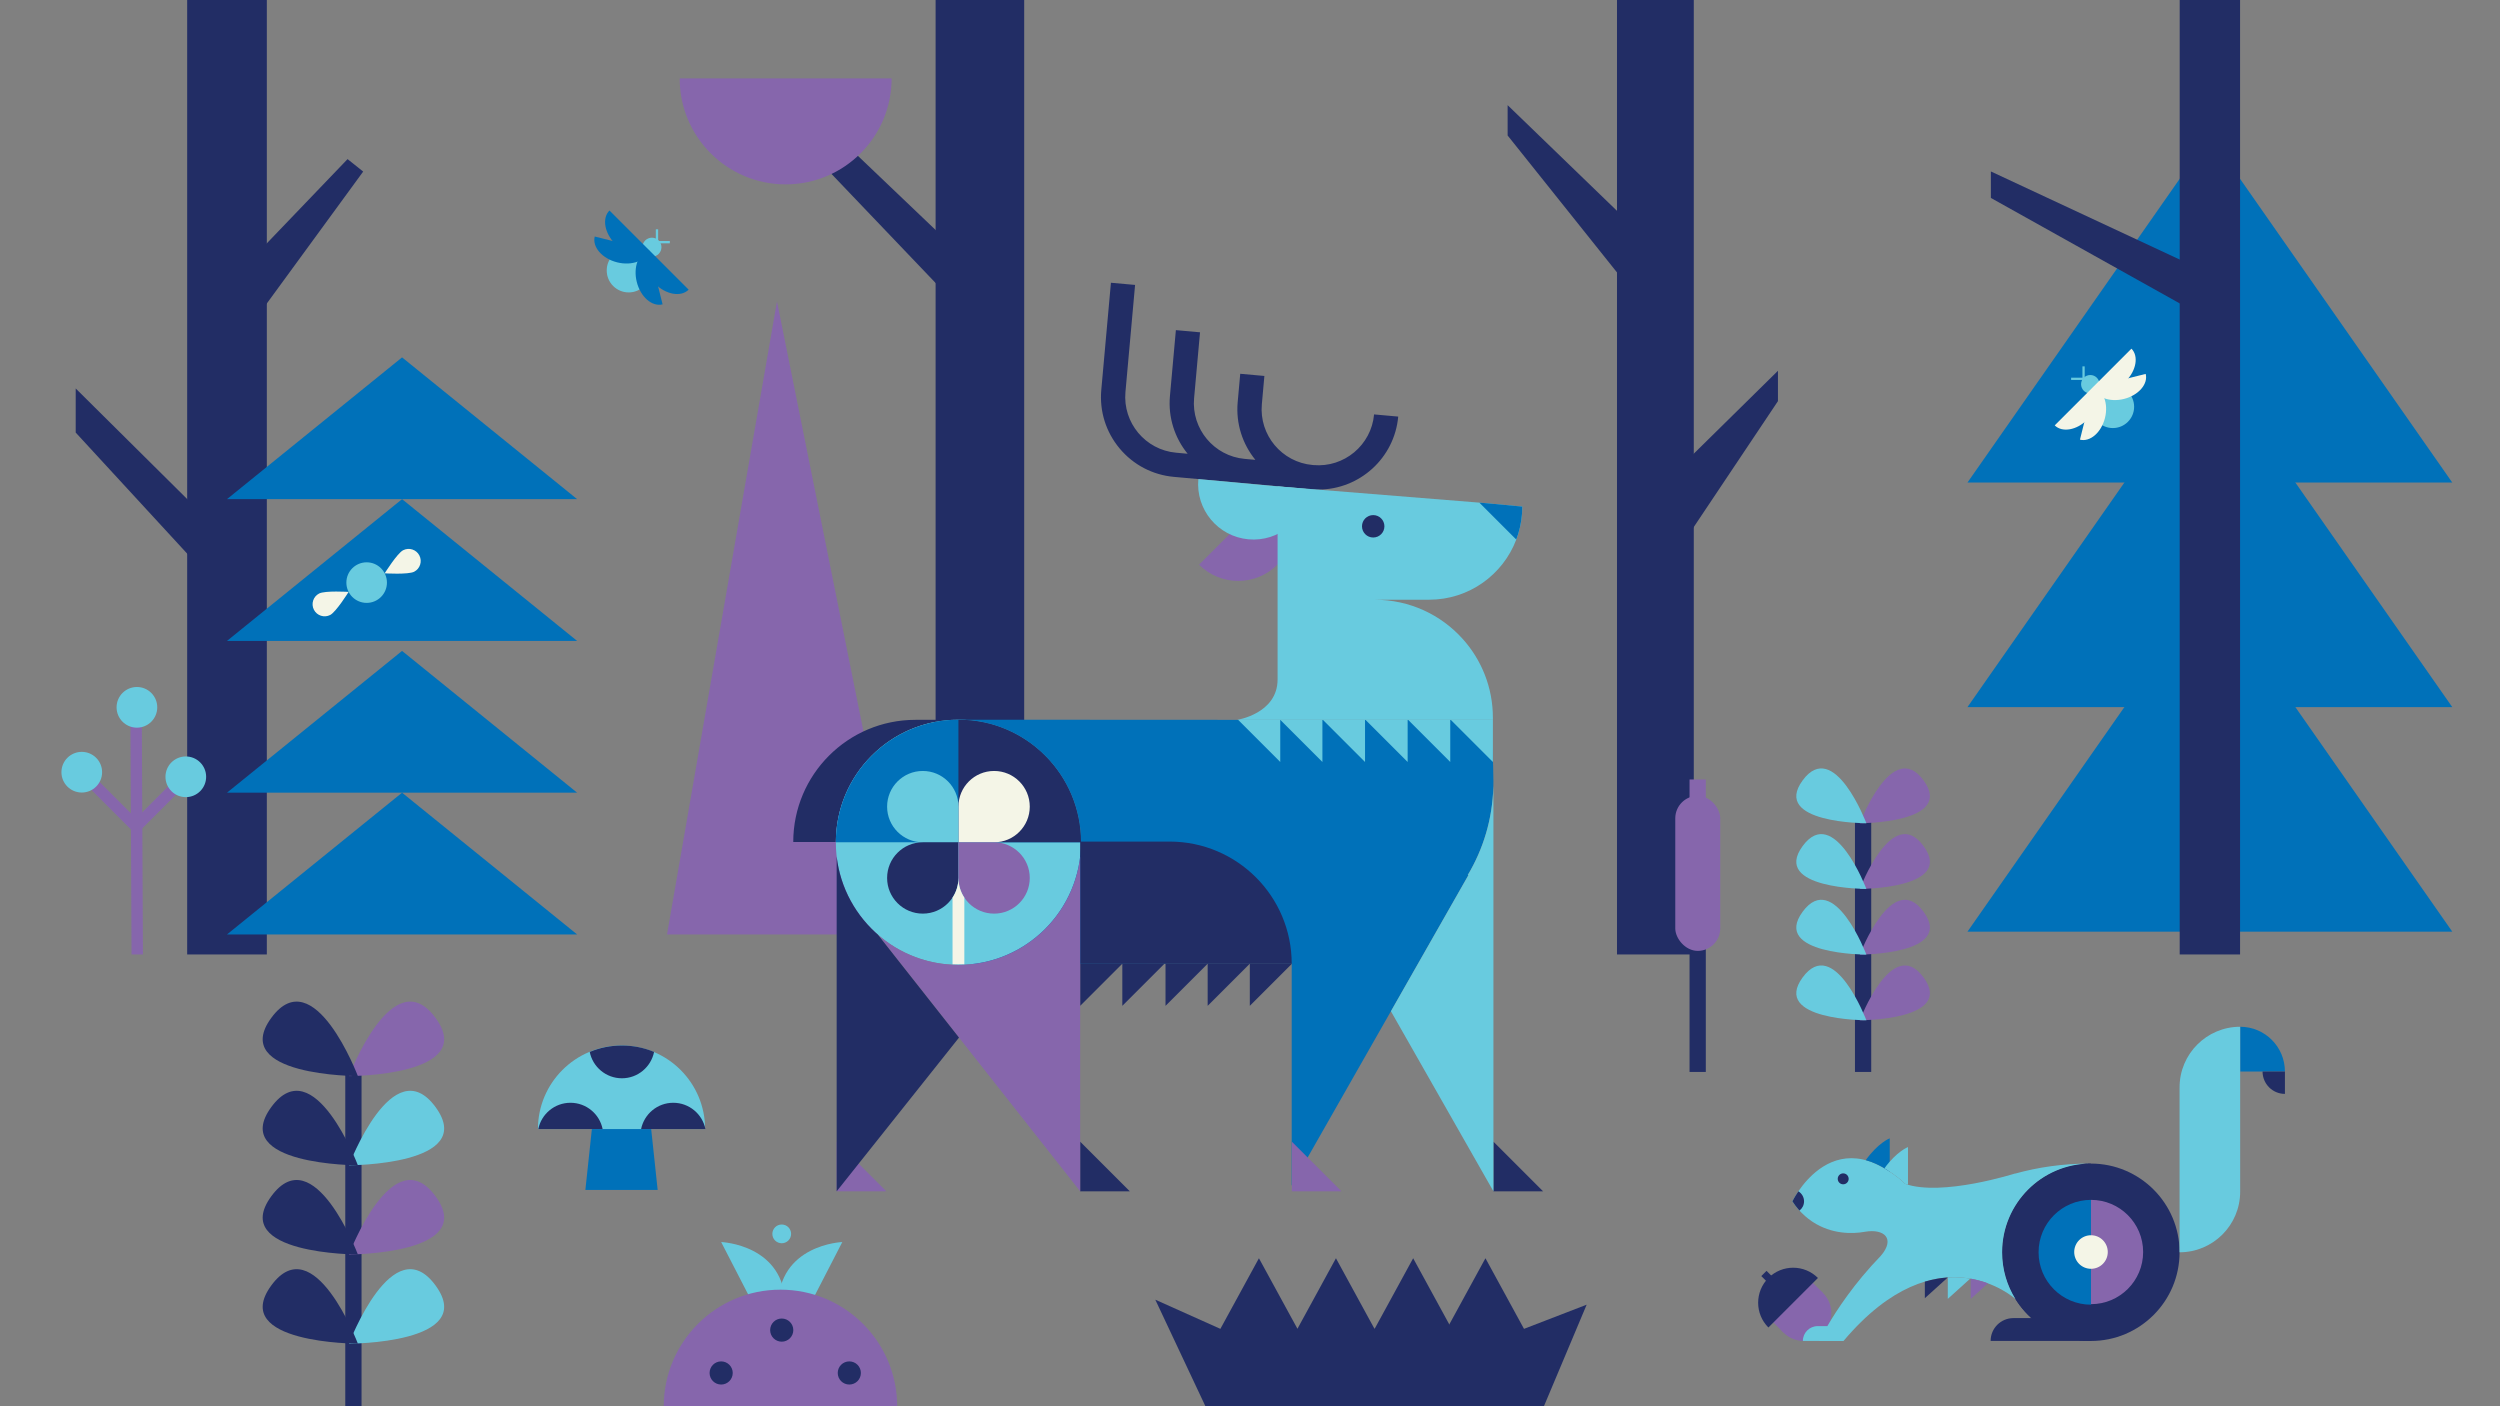 <?xml version="1.0" encoding="UTF-8"?>
<svg id="Layer_1" xmlns="http://www.w3.org/2000/svg" version="1.1" viewBox="0 0 1920 1080">
  <rect x="0" y="0" width="1920" height="1080" fill="#808080" stroke="none"/>
  <!-- Generator: Adobe Illustrator 29.2.1, SVG Export Plug-In . SVG Version: 2.1.0 Build 116)  -->
  <defs>
    <style>
      .st0 {
        fill: #68cbdf;
      }

      .st1 {
        fill: #f4f5e7;
      }

      .st2 {
        fill: #8666ac;
      }

      .st3 {
        fill: #222d65;
      }

      .st4 {
        fill: #0071b9;
      }
    </style>
  </defs>
  <line class="st0" x1="3617.16" y1="560.4" x2="3617.16" y2="727.93"/>
  <rect class="st3" x="718.55" width="68.03" height="592.14"/>
  <polygon class="st2" points="512.27 717.65 596.72 231.48 694.49 717.65 512.27 717.65"/>
  <polygon class="st4" points="1697.18 449.08 1511.01 715.51 1828.44 715.51 1883.35 715.51 1697.18 449.08"/>
  <polygon class="st4" points="1697.18 276.63 1511.01 543.06 1828.44 543.06 1883.35 543.06 1697.18 276.63"/>
  <polygon class="st4" points="1697.18 104.17 1511.01 370.6 1828.44 370.6 1883.35 370.6 1697.18 104.17"/>
  <polygon class="st3" points="266.92 122.2 144.61 249.79 172.4 277.58 278.92 131.77 266.92 122.2"/>
  <polygon class="st3" points="58.14 298.34 193.54 432.66 193.04 478.73 58.14 332.21 58.14 298.34"/>
  <polygon class="st3" points="607.8 70.99 755.08 211.47 726.21 225.37 606.72 100.21 607.8 70.99"/>
  <polygon class="st3" points="1528.99 131.68 1698.37 210.69 1698.37 246.62 1528.99 152.01 1528.99 131.68"/>
  <g>
    <polygon class="st2" points="642.57 876.81 642.57 914.92 680.68 914.92 642.57 876.81"/>
    <path class="st3" d="M731.97,552.83h-28.9c-51.83,0-93.85,42.02-93.85,93.85h32.72c.1-50.53,40.01-91.7,90.03-93.85Z"/>
    <path class="st2" d="M981.01,373.54c16.61,16.61,16.61,43.54,0,60.15-16.61,16.61-43.54,16.61-60.15,0"/>
    <polygon class="st3" points="829.57 876.81 829.57 914.92 867.68 914.92 829.57 876.81"/>
    <path class="st4" d="M1143.37,552.84h-208.47v-.02h-7.9s-190.93-.08-190.93-.08v187.88s151.54-.79,239.52-.79c4.54,0,10.72.05,16.43.11v170.51l135.74-238.38h-.54c12.52-20.93,19.72-45.41,19.72-71.57,0-16.74-1.09-32.78-3.59-47.65Z"/>
    <polygon class="st2" points="992.16 876.81 992.16 914.92 1030.27 914.92 992.16 876.81"/>
    <polygon class="st0" points="1114.16 552.83 1146.54 552.83 1146.54 585.2 1114.16 552.83"/>
    <polygon class="st0" points="1081.43 552.83 1113.8 552.83 1113.8 585.2 1081.43 552.83"/>
    <polygon class="st0" points="1048.7 552.83 1081.07 552.83 1081.07 585.2 1048.7 552.83"/>
    <polygon class="st0" points="1015.97 552.83 1048.34 552.83 1048.34 585.2 1015.97 552.83"/>
    <polygon class="st0" points="983.24 552.83 1015.61 552.83 1015.61 585.2 983.24 552.83"/>
    <polygon class="st0" points="950.87 552.83 983.24 552.83 983.24 585.2 950.87 552.83"/>
    <polygon class="st3" points="1146.95 876.81 1146.95 914.92 1185.06 914.92 1146.95 876.81"/>
    <path class="st3" d="M1055.29,318.26c-2.12,23.58-23.02,41.04-46.6,38.91l-.69-.06h0c-23.58-2.12-41.03-23.03-38.91-46.6l1.96-21.78-18.55-1.67-1.96,21.78c-1.5,16.62,3.8,32.3,13.58,44.32l-8.15-.73h0c-23.58-2.12-41.03-23.03-38.91-46.6l4.56-50.62-18.55-1.67-4.56,50.62c-1.5,16.62,3.8,32.3,13.58,44.32l-8.84-.8c-23.58-2.12-41.03-23.03-38.91-46.6l7.4-82.26-18.55-1.67-7.4,82.26c-1.47,16.38,3.52,32.34,14.05,44.97,10.54,12.62,25.36,20.38,41.73,21.86l105.44,9.49c1.87.17,3.72.25,5.56.25,31.47,0,58.39-24.1,61.26-56.04l-18.55-1.67Z"/>
    <polygon class="st0" points="927 552.82 950.13 552.83 926.99 552.83 927 552.82"/>
    <path class="st0" d="M1140.62,386.4h0s-4.46-.37-4.46-.37l-154.97-12.49v148.26c0,26.29-31.04,31.04-31.04,31.04h31.04s165.35,0,165.35,0v-1.62c0-23.32-8.8-44.57-23.26-60.61-16.58-18.42-40.61-30-67.36-30l-.32-.04h42.02c30.57,0,56.67-19.19,66.88-46.19.54-1.43,1.03-2.88,1.49-4.36,2.04-6.62,3.13-13.66,3.13-20.95l-28.49-2.66Z"/>
    <path class="st0" d="M920.33,367.94c-2.15,23.39,15.07,44.1,38.46,46.25,23.39,2.15,44.1-15.07,46.25-38.46"/>
    <polygon class="st3" points="829.57 772.49 829.57 740.12 861.94 740.12 829.57 772.49"/>
    <polygon class="st3" points="861.94 772.49 861.94 740.12 894.31 740.12 861.94 772.49"/>
    <polygon class="st3" points="895.12 772.49 895.12 740.12 927.49 740.12 895.12 772.49"/>
    <polygon class="st3" points="927.49 772.49 927.49 740.12 959.86 740.12 927.49 772.49"/>
    <polygon class="st3" points="959.86 772.49 959.86 740.12 992.23 740.12 959.86 772.49"/>
    <g>
      <circle class="st0" cx="736.07" cy="646.87" r="94.14"/>
      <path class="st4" d="M830.21,646.87c0-51.99-42.15-94.14-94.14-94.14s-94.14,42.15-94.14,94.14"/>
      <path class="st3" d="M830.21,646.87c0-51.99-42.15-94.14-94.14-94.14v94.14h94.14Z"/>
      <path class="st1" d="M763.47,646.88c15.13,0,27.39-12.26,27.39-27.39,0-15.13-12.26-27.39-27.39-27.39-15.13,0-27.39,12.26-27.39,27.39v27.39s27.39,0,27.39,0Z"/>
      <path class="st0" d="M736.08,619.49c0-15.13-12.26-27.39-27.39-27.39-15.13,0-27.39,12.26-27.39,27.39,0,15.13,12.26,27.39,27.39,27.39h27.39s0-27.39,0-27.39Z"/>
      <path class="st3" d="M708.69,646.88c-15.13,0-27.39,12.26-27.39,27.39,0,15.13,12.26,27.39,27.39,27.39,15.13,0,27.39-12.26,27.39-27.39v-27.39s-27.39,0-27.39,0Z"/>
      <path class="st2" d="M736.08,674.28c0,15.13,12.26,27.39,27.39,27.39,15.13,0,27.39-12.26,27.39-27.39,0-15.13-12.26-27.39-27.39-27.39h-27.39s0,27.39,0,27.39Z"/>
      <path class="st1" d="M736.08,674.28h0c0,5.58-1.67,10.76-4.53,15.08v51.25h9.06v-51.25c-2.86-4.33-4.53-9.51-4.53-15.08Z"/>
    </g>
    <path class="st0" d="M1127.23,672.06h.54l-59.55,104.58,78.73,138.27v-310.69l-.06.03c-.66,24.74-7.74,47.88-19.66,67.8Z"/>
    <path class="st3" d="M898.24,646.33h-68.67v93.8h162.46c0-51.8-41.99-93.8-93.8-93.8Z"/>
    <path class="st2" d="M736.07,741.01c-23.66,0-45.28-8.73-61.82-23.14l155.32,197.05v-257.06c-5.44,46.81-45.22,83.15-93.5,83.15Z"/>
    <g>
      <path class="st3" d="M761.87,737.43c.14-.04.28-.08.42-.12-.14.04-.28.08-.42.12Z"/>
      <path class="st3" d="M765.91,736.18c.2-.07.4-.13.6-.2-.2.07-.4.13-.6.2Z"/>
      <path class="st3" d="M757.95,738.46s.08-.02.11-.03c-.04,0-.08.02-.11.03Z"/>
      <path class="st3" d="M769.99,734.71c.21-.08.41-.16.62-.24-.21.08-.41.16-.62.24Z"/>
      <path class="st3" d="M749.1,740.11c.22-.03.44-.06.66-.1-.22.03-.44.06-.66.1Z"/>
      <path class="st3" d="M744.65,740.62c.22-.02.44-.04.66-.06-.22.02-.44.04-.66.06Z"/>
      <path class="st3" d="M774.03,733.04c.17-.07.33-.15.49-.22-.16.07-.33.15-.49.22Z"/>
      <path class="st3" d="M753.55,739.39c.17-.03.34-.07.51-.1-.17.03-.34.07-.51.1Z"/>
      <path class="st3" d="M792.24,722.42c.14-.1.27-.2.4-.31-.13.1-.27.2-.4.31Z"/>
      <path class="st3" d="M740.25,740.91c.16,0,.32-.01.49-.02-.16,0-.32.01-.49.02Z"/>
      <path class="st3" d="M795.66,719.75s.09-.08.14-.11c-.05.04-.09.08-.14.11Z"/>
      <path class="st3" d="M802.07,714c-.11.1-.21.21-.32.31.11-.1.21-.21.32-.31Z"/>
      <path class="st3" d="M785.14,727.22c.17-.1.33-.2.5-.3-.17.1-.33.2-.5.3Z"/>
      <path class="st3" d="M781.57,729.3c.11-.06.22-.12.32-.18-.11.06-.21.12-.32.18Z"/>
      <path class="st3" d="M788.72,724.92c.17-.12.34-.23.51-.35-.17.12-.34.23-.51.35Z"/>
      <path class="st3" d="M778.01,731.18c.06-.03.11-.06.17-.09-.06.03-.11.06-.17.09Z"/>
      <path class="st3" d="M798.78,717.08s.1-.09.15-.13c-.05.04-.1.09-.15.13Z"/>
      <path class="st3" d="M694.48,731.34c.63.31,1.27.6,1.9.9-.63-.3-1.27-.59-1.9-.9Z"/>
      <path class="st3" d="M687.15,727.3c.59.36,1.2.71,1.8,1.06-.6-.35-1.21-.7-1.8-1.06Z"/>
      <path class="st3" d="M690.77,729.4c.61.34,1.23.65,1.85.98-.62-.32-1.24-.64-1.85-.98Z"/>
      <path class="st3" d="M698.29,733.11c.65.28,1.3.55,1.96.82-.65-.27-1.31-.53-1.96-.82Z"/>
      <path class="st3" d="M680.23,722.65c.57.42,1.14.82,1.72,1.23-.57-.4-1.15-.81-1.72-1.23Z"/>
      <path class="st3" d="M683.63,725.05c.58.39,1.17.76,1.76,1.14-.59-.38-1.18-.75-1.76-1.14Z"/>
      <path class="st3" d="M674.25,717.87c.37.32.76.63,1.13.95-17.82-15.05-29.99-36.59-32.82-60.98v257.09l93.95-118.05-62.26-78.99Z"/>
      <path class="st3" d="M702.19,734.72c.67.26,1.34.49,2.02.74-.67-.24-1.35-.48-2.02-.74Z"/>
      <path class="st3" d="M676.93,720.1c.55.45,1.12.88,1.68,1.32-.56-.43-1.13-.87-1.68-1.32Z"/>
      <path class="st3" d="M722.87,740.09c.84.12,1.7.2,2.55.3-.85-.1-1.71-.18-2.55-.3Z"/>
      <path class="st3" d="M727.22,740.6c.96.09,1.93.14,2.9.2-.97-.06-1.94-.12-2.9-.2Z"/>
      <path class="st3" d="M731.62,740.91c1.48.07,2.96.1,4.46.1-1.49,0-2.98-.04-4.46-.1Z"/>
      <path class="st3" d="M710.24,737.42c.72.2,1.45.38,2.17.57-.72-.19-1.45-.37-2.17-.57Z"/>
      <path class="st3" d="M706.17,736.16c.69.23,1.39.44,2.09.65-.7-.22-1.4-.42-2.09-.65Z"/>
      <path class="st3" d="M718.59,739.39c.78.15,1.58.27,2.37.39-.79-.13-1.59-.25-2.37-.39Z"/>
      <path class="st3" d="M714.38,738.49c.75.18,1.51.33,2.26.48-.75-.16-1.51-.31-2.26-.48Z"/>
    </g>
    <circle class="st3" cx="1054.62" cy="404.2" r="8.61"/>
    <path class="st4" d="M1169.11,389.06c0,7.29-1.09,14.33-3.13,20.95-.45,1.48-.94,2.93-1.49,4.36l-28.34-28.34,4.46.36h0s28.49,2.67,28.49,2.67Z"/>
  </g>
  <path class="st2" d="M684.77,60.21c0,44.95-36.44,81.39-81.39,81.39s-81.39-36.44-81.39-81.39"/>
  <polygon class="st4" points="505.08 913.85 449.57 913.85 457.41 840.32 497.25 840.32 505.08 913.85"/>
  <path class="st0" d="M541.52,867.13c0-35.45-28.74-64.19-64.19-64.19s-64.19,28.74-64.19,64.19"/>
  <path class="st3" d="M502.34,807.87c-2.32,11.52-12.49,20.25-24.71,20.25s-22.43-8.73-24.71-20.25c7.57-3.16,15.93-4.92,24.71-4.92s17.09,1.76,24.71,4.92Z"/>
  <path class="st3" d="M541.77,867.13h-49.42c2.37-11.52,12.49-20.2,24.71-20.2s22.39,8.68,24.71,20.2Z"/>
  <path class="st3" d="M462.82,867.13h-49.42c2.37-11.52,12.49-20.2,24.71-20.2s22.39,8.68,24.71,20.2Z"/>
  <rect class="st3" x="1674" width="46.37" height="733.02"/>
  <g>
    <rect class="st3" x="1241.85" width="58.98" height="733.02"/>
    <polyline class="st3" points="1286.35 362.67 1365.47 284.76 1365.47 308.07 1290.34 420.42"/>
    <polyline class="st3" points="1272.22 191.29 1157.86 80.75 1157.86 104.06 1254.74 225.37"/>
  </g>
  <rect class="st3" x="143.75" width="61.17" height="733.02"/>
  <polygon class="st4" points="308.78 608.78 174.33 717.65 443.23 717.65 308.78 608.78"/>
  <polygon class="st4" points="308.78 499.9 174.33 608.78 443.23 608.78 308.78 499.9"/>
  <polygon class="st4" points="308.78 383.34 174.33 492.22 443.23 492.22 308.78 383.34"/>
  <polygon class="st4" points="308.78 274.47 174.33 383.34 443.23 383.34 308.78 274.47"/>
  <g>
    <circle class="st0" cx="1622.66" cy="312.4" r="16.35"/>
    <circle class="st0" cx="1605.35" cy="295.09" r="7.08"/>
    <g>
      <g>
        <path class="st1" d="M1578.03,326.69c5.7,5.7,16.92,3.73,25.06-4.4,8.14-8.14,10.11-19.36,4.4-25.06"/>
        <path class="st1" d="M1597.4,337.66c7.83,1.95,16.43-5.51,19.22-16.68,2.79-11.16-1.3-21.8-9.12-23.75"/>
      </g>
      <g>
        <path class="st1" d="M1647.9,287.16c1.95,7.83-5.51,16.43-16.68,19.22-11.16,2.79-21.8-1.3-23.75-9.12"/>
        <path class="st1" d="M1607.49,297.23c5.7,5.7,16.92,3.73,25.06-4.4,8.14-8.14,10.11-19.36,4.4-25.06"/>
      </g>
    </g>
    <g>
      <rect class="st0" x="1590.62" y="290.06" width="9.56" height="1.73"/>
      <rect class="st0" x="1599.31" y="281.37" width="1.73" height="9.56"/>
    </g>
  </g>
  <circle class="st0" cx="482.83" cy="207.71" r="16.87"/>
  <circle class="st0" cx="500.69" cy="189.85" r="7.31"/>
  <g>
    <g>
      <path class="st4" d="M468.07,161.66c-5.89,5.89-3.85,17.46,4.54,25.86,8.39,8.39,19.97,10.43,25.86,4.54"/>
      <path class="st4" d="M456.76,181.65c-2.02,8.07,5.69,16.95,17.21,19.83,11.52,2.88,22.49-1.34,24.51-9.41"/>
    </g>
    <g>
      <path class="st4" d="M508.87,233.75c-8.07,2.02-16.95-5.69-19.83-17.21-2.88-11.52,1.34-22.49,9.41-24.51"/>
      <path class="st4" d="M498.48,192.06c-5.89,5.89-3.85,17.46,4.54,25.86,8.39,8.39,19.97,10.43,25.86,4.54"/>
    </g>
  </g>
  <g>
    <rect class="st0" x="503.67" y="176.11" width="1.79" height="9.86"/>
    <rect class="st0" x="504.56" y="185.08" width="9.86" height="1.79"/>
  </g>
  <g>
    <rect class="st3" x="265.18" y="820.62" width="12.49" height="359.63"/>
    <path class="st2" d="M268,963.44s33.83-89.37,66.51-44.69-66.51,44.69-66.51,44.69Z"/>
    <path class="st3" d="M274.85,963.44s-33.83-89.37-66.51-44.69c-32.67,44.69,66.51,44.69,66.51,44.69Z"/>
    <path class="st0" d="M268,1031.94s33.83-89.37,66.51-44.69c32.67,44.69-66.51,44.69-66.51,44.69Z"/>
    <path class="st3" d="M274.85,1031.94s-33.83-89.37-66.51-44.69c-32.67,44.69,66.51,44.69,66.51,44.69Z"/>
    <path class="st0" d="M268,894.94s33.83-89.37,66.51-44.69c32.67,44.69-66.51,44.69-66.51,44.69Z"/>
    <path class="st3" d="M274.85,894.94s-33.83-89.37-66.51-44.69c-32.67,44.69,66.51,44.69,66.51,44.69Z"/>
    <path class="st2" d="M268,826.44s33.83-89.37,66.51-44.69c32.67,44.69-66.51,44.69-66.51,44.69Z"/>
    <path class="st3" d="M274.85,826.44s-33.83-89.37-66.51-44.69c-32.67,44.69,66.51,44.69,66.51,44.69Z"/>
  </g>
  <g>
    <rect class="st3" x="1424.61" y="627.98" width="12.49" height="195.28"/>
    <path class="st2" d="M1428.34,733.15s24.92-65.81,48.97-32.91c24.06,32.91-48.97,32.91-48.97,32.91Z"/>
    <path class="st0" d="M1433.38,733.15s-24.92-65.81-48.97-32.91c-24.06,32.91,48.97,32.91,48.97,32.91Z"/>
    <path class="st2" d="M1428.34,783.6s24.92-65.81,48.97-32.91c24.06,32.91-48.97,32.91-48.97,32.91Z"/>
    <path class="st0" d="M1433.38,783.6s-24.92-65.81-48.97-32.91c-24.06,32.91,48.97,32.91,48.97,32.91Z"/>
    <path class="st2" d="M1428.34,682.71s24.92-65.81,48.97-32.91c24.06,32.91-48.97,32.91-48.97,32.91Z"/>
    <path class="st0" d="M1433.38,682.71s-24.92-65.81-48.97-32.91c-24.06,32.91,48.97,32.91,48.97,32.91Z"/>
    <path class="st2" d="M1428.34,632.27s24.92-65.81,48.97-32.91c24.06,32.91-48.97,32.91-48.97,32.91Z"/>
    <path class="st0" d="M1433.38,632.27s-24.92-65.81-48.97-32.91c-24.06,32.91,48.97,32.91,48.97,32.91Z"/>
  </g>
  <g>
    <polygon class="st2" points="109.77 733.02 101.02 733.03 100.14 547.01 108.89 547.01 109.77 733.02"/>
    <rect class="st2" x="97.75" y="614.08" width="46.14" height="8.75" transform="translate(-401.93 266.58) rotate(-45)"/>
    <rect class="st2" x="83.82" y="595.39" width="8.75" height="46.14" transform="translate(-411.48 243.5) rotate(-45)"/>
    <circle class="st0" cx="105.15" cy="543.23" r="15.62"/>
    <circle class="st0" cx="142.7" cy="596.58" r="15.62"/>
    <circle class="st0" cx="62.8" cy="593.05" r="15.62"/>
  </g>
  <g>
    <g>
      <circle class="st2" cx="1385.02" cy="1008.36" r="21.46"/>
      <rect class="st2" x="1355.96" y="990.04" width="42.93" height="21.46" transform="translate(3059.07 734.44) rotate(135)"/>
      <path class="st3" d="M1358.13,1019.52c-10.5-10.5-10.5-27.54,0-38.04s27.54-10.5,38.04,0"/>
      <rect class="st3" x="1355.99" y="976.31" width="5.68" height="11.71" transform="translate(3014.16 715.83) rotate(135)"/>
    </g>
    <path class="st3" d="M1546.32,1012.3h42.53s16.93,17.52,16.93,17.52h-76.98c0-9.68,7.84-17.52,17.52-17.52Z"/>
    <circle class="st3" cx="1605.78" cy="961.75" r="68.13"/>
    <path class="st3" d="M1605.78,1029.88c-37.63,0-68.13-30.5-68.13-68.13,0-37.63,30.5-68.13,68.13-68.13"/>
    <path class="st4" d="M1754.82,822.92c0-18.98-15.39-34.37-34.37-34.37v34.37h34.37Z"/>
    <path class="st3" d="M1737.64,822.92c0,9.49,7.69,17.19,17.19,17.19v-17.19h-17.19Z"/>
    <path class="st0" d="M1720.45,788.55h0v126.67c0,25.68-20.85,46.54-46.54,46.54h0v-126.67c0-25.68,20.85-46.54,46.54-46.54Z"/>
    <path class="st4" d="M1605.88,1002c-22.23,0-40.25-18.02-40.25-40.25s18.02-40.25,40.25-40.25"/>
    <path class="st2" d="M1605.88,921.5c22.12,0,40.05,17.93,40.05,40.05s-17.93,40.05-40.05,40.05"/>
    <circle class="st1" cx="1605.88" cy="961.55" r="12.89"/>
    <path class="st0" d="M1381.33,914.65c1.86-2.7,4.24-5.81,7.15-8.92.4-.42.81-.85,1.22-1.27,12.18-12.38,32.59-23.55,60.17-5.55,6.49,4.23,10.7,7.58,13.16,10.25,28.25,10.09,84.84-8.01,84.84-8.01l-.35.21c17.54-4.88,36.71-7.74,57.57-7.74h0c-37.31.38-67.45,30.73-67.45,68.13,0,13.18,3.75,25.48,10.23,35.91,0,0-59.27-54.11-132.09,32.24h-18.54s.01-.03.03-.07h-12.66c0-6.29,5.1-11.38,11.38-11.38h7.42c7.17-12.32,20.69-32.97,41.04-53.97h0c11.32-13.12,2.74-21.01-12.08-18.5,0,0,0,0,0,0-10.09,1.87-25.79,1.79-40.03-7.45-.28-.18-.56-.37-.84-.56h0c-3.52-2.39-6.95-5.35-10.17-8.99-1.66-1.87-3.25-3.98-4.78-6.36,0,0,1.62-3.37,4.78-7.96Z"/>
    <path class="st4" d="M1449.87,898.91c-6.01-3.92-11.68-6.46-16.99-7.9,9.48-13.31,18.43-16.79,18.43-16.79v25.64c-.47-.31-.94-.63-1.43-.95Z"/>
    <path class="st0" d="M1463.03,909.15c-2.46-2.67-6.67-6.01-13.16-10.25-.88-.58-1.76-1.12-2.63-1.64,9.35-12.92,18.09-16.32,18.09-16.32v28.95c-.79-.23-1.56-.47-2.31-.74Z"/>
    <circle class="st3" cx="1415.57" cy="905.35" r="4.2"/>
    <path class="st3" d="M1376.55,922.61c1.53,2.37,3.13,4.49,4.78,6.36.22.25.45.5.67.75,2.13-1.63,3.51-4.21,3.51-7.1,0-3.26-1.75-6.12-4.36-7.69-3.03,4.45-4.59,7.69-4.59,7.69Z"/>
    <path class="st2" d="M1526.73,985.61l-13.21,11.93v-15.51c4.85.85,9.27,2.12,13.21,3.58Z"/>
    <path class="st0" d="M1513.14,981.97l-17.24,15.58v-16.47c6.2-.4,11.97,0,17.24.89Z"/>
    <path class="st3" d="M1495.89,981.08v.02s-17.61,15.92-17.61,15.92v-12.73c6.18-1.85,12.07-2.85,17.61-3.21Z"/>
  </g>
  <g>
    <rect class="st3" x="1297.57" y="627.98" width="12.49" height="195.28"/>
    <rect class="st2" x="1297.57" y="598.64" width="12.49" height="58.2"/>
    <rect class="st2" x="1286.61" y="611.2" width="34.54" height="119.08" rx="17.27" ry="17.27"/>
  </g>
  <path class="st0" d="M646.89,953.89l-25.42,49.31s-10.69,0-23.88,0c0-47.51,49.31-49.31,49.31-49.31Z"/>
  <path class="st0" d="M553.85,953.89l25.42,49.31s10.69,0,23.88,0c0-47.51-49.31-49.31-49.31-49.31Z"/>
  <circle class="st0" cx="600.37" cy="947.62" r="7.2"/>
  <path class="st2" d="M689.03,1080.1c0-49.5-40.13-89.63-89.63-89.63s-89.63,40.13-89.63,89.63"/>
  <circle class="st3" cx="600.37" cy="1021.52" r="8.89"/>
  <circle class="st3" cx="652.27" cy="1054.44" r="8.89"/>
  <circle class="st3" cx="553.85" cy="1054.44" r="8.89"/>
  <circle class="st0" cx="281.59" cy="447.44" r="15.58"/>
  <path class="st1" d="M322.08,426.59c-2.35-4.56-7.94-6.35-12.5-4-4.56,2.35-14.15,17.72-14.15,17.72,0,0,18.09,1.12,22.65-1.23,4.56-2.35,6.35-7.94,4-12.5Z"/>
  <path class="st1" d="M241.09,468.3c2.35,4.56,7.94,6.35,12.5,4,4.56-2.35,14.15-17.72,14.15-17.72,0,0-18.09-1.12-22.65,1.23-4.56,2.35-6.35,7.94-4,12.5Z"/>
  <g>
    <polygon class="st3" points="925.78 1080.03 887.27 998.16 937.25 1020.56 966.86 966.33 996.47 1020.56 1030.09 1023.21 1011.72 1080.1 925.78 1080.03"/>
    <polygon class="st3" points="984.93 1080.03 949.15 1014.04 996.4 1020.56 1026.01 966.33 1055.62 1020.56 1086.68 1010.58 1070.87 1080.1 984.93 1080.03"/>
    <polygon class="st3" points="1044.23 1080.03 1008.45 1014.04 1055.7 1020.56 1085.31 966.33 1114.92 1020.56 1145.78 1008.65 1130.17 1080.1 1044.23 1080.03"/>
    <polygon class="st3" points="1099.74 1080.03 1063.96 1014.04 1111.2 1020.56 1140.82 966.33 1170.43 1020.56 1218.56 1001.99 1185.68 1080.1 1099.74 1080.03"/>
  </g>
</svg>